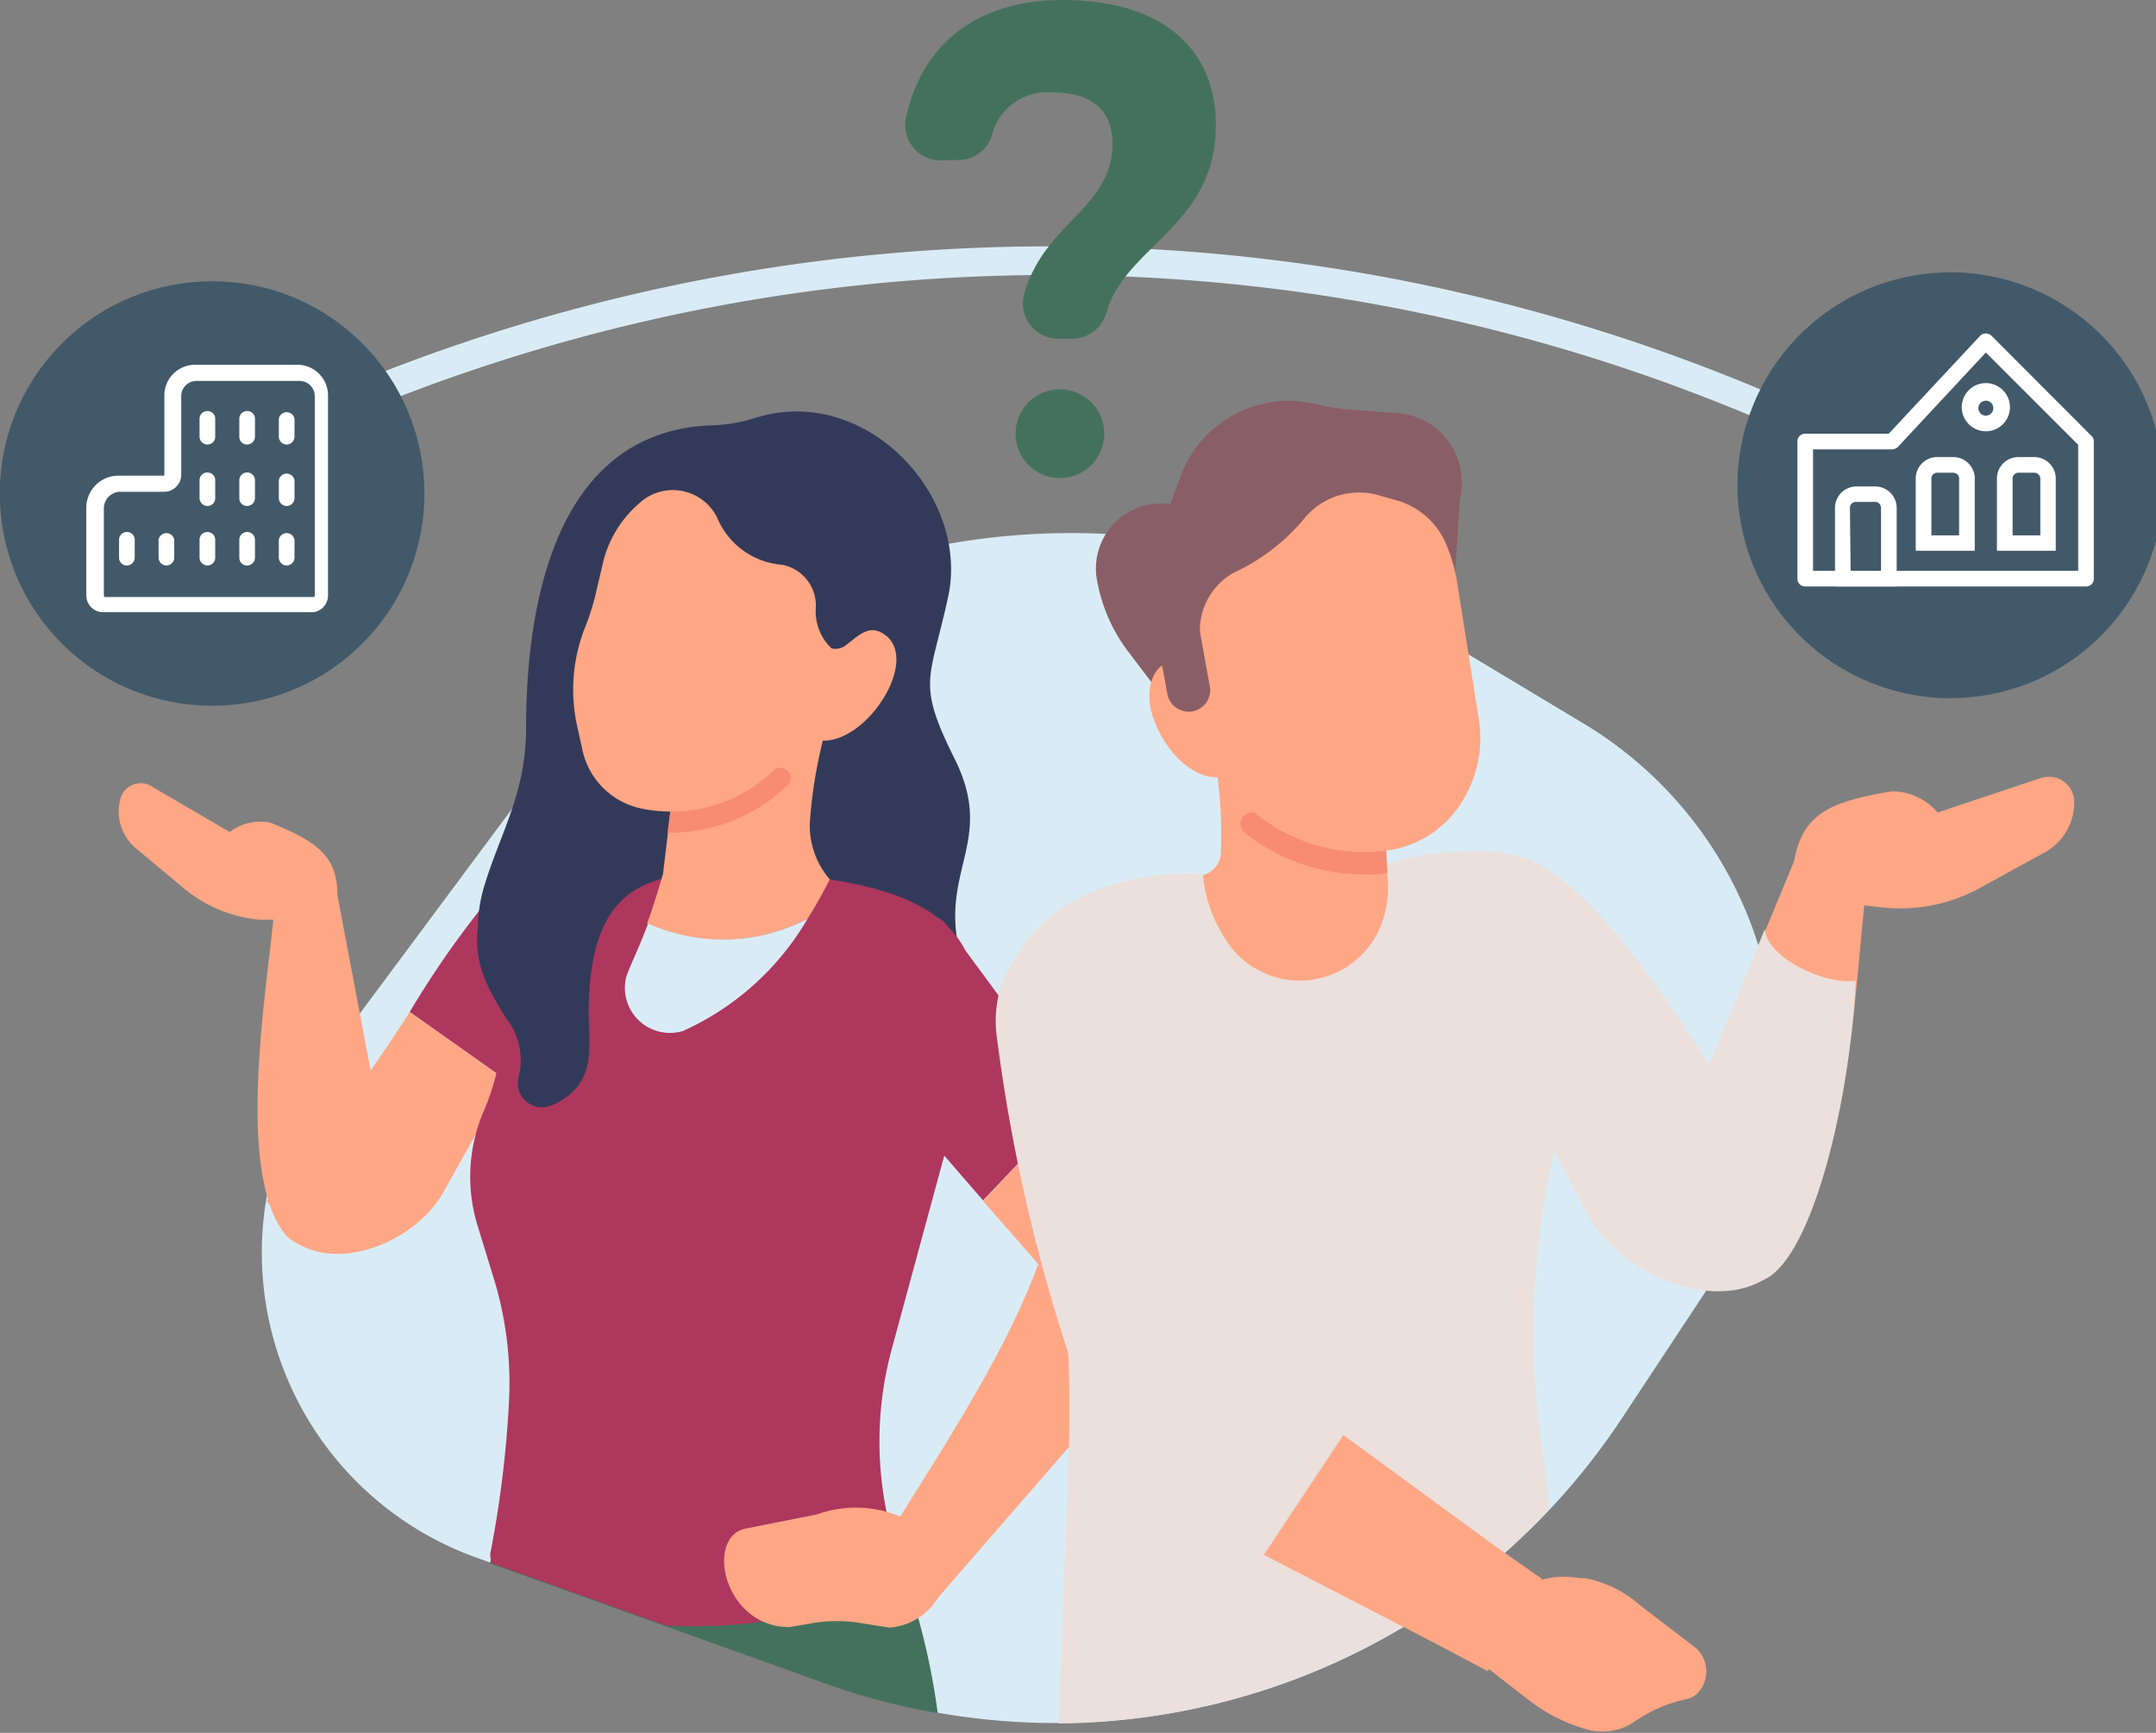 <?xml version="1.0" encoding="UTF-8"?> <svg xmlns="http://www.w3.org/2000/svg" viewBox="0 0 89.46 71.92"><rect x="0" y="0" width="89.46" height="71.92" fill="#808080" stroke="none"/> <defs> <style>.cls-1{fill:#d9ecf6;}.cls-2{fill:#44715d;}.cls-3{fill:#ae375d;}.cls-4{fill:#333a59;}.cls-5{fill:#ffa685;}.cls-6{fill:#f78c73;}.cls-7{fill:#ebe0dc;}.cls-8{fill:#8a5e66;}.cls-9{fill:#425969;}.cls-10{fill:#fff;}</style> </defs> <g id="Capa_2" data-name="Capa 2"> <g id="buying_a_home" data-name="buying a home"> <path class="cls-1" d="M77,19.25a75,75,0,0,0-64.29-1.17L12.18,17A76.11,76.11,0,0,1,77.49,18.2Z"></path> <path class="cls-1" d="M65.66,30l-6.21-3.73A29.23,29.23,0,0,0,21,33.9c-8.29,11.16-7.74,10.38-8.25,11.23a13.44,13.44,0,0,0,7,19.51l14.55,5.22a28.15,28.15,0,0,0,33-11l3.72-5.63A16.51,16.51,0,0,0,65.66,30Z"></path> <path class="cls-2" d="M34.21,69.86a27.39,27.39,0,0,0,4.7,1.24,28.79,28.79,0,0,0-1.67-6.55c-4.18-7.95-14.83-3.07-16.81-.09,0,.13-.07.27-.1.42Z"></path> <path class="cls-3" d="M17,42a39.45,39.45,0,0,1,3.53-5c2.61-2.64,3.75-1.71,4.93,0L21,44.83Z"></path> <path class="cls-4" d="M20.51,41.35a6.07,6.07,0,0,1-.42-4.56c.67-2.24,1.74-3.85,1.74-6.59,0-4.64,1-12.38,7.8-12.55a6.52,6.52,0,0,0,1.69-.3c4.63-1.47,9,3.3,8,7.52-.74,3.38-1.29,3.45.29,6.62s-.31,4.42.08,7.33c.14,1.06.62,11.28-9.1,10.48C26.05,48.92,22.76,45.63,20.51,41.35Z"></path> <path class="cls-5" d="M21,44.83l-2.66,4.75c-1.62,2.66-6.21,3.65-7.09.48l-.19-.2A60.13,60.13,0,0,0,17,42Z"></path> <path class="cls-5" d="M14,37.14c0-1.61-.85-2.22-2.79-3a2.12,2.12,0,0,0-1.68.39l-3.2-1.87A.87.87,0,0,0,5,33.14a2,2,0,0,0,.56,2l2,1.67a5.73,5.73,0,0,0,3.19,1.36l.59,0c-.33,3.33-1.49,10.26.4,12.94,1.18,1.66,4.73,0,4.51-2C16,47.64,14.27,38.6,14,37.14Z"></path> <path class="cls-3" d="M34.43,36.5c-.64-.1-1.32-.27-2-.33-1.79.07-3.54.17-5.14.33a6.23,6.23,0,0,1-3.36-.94A1.69,1.69,0,0,0,21.49,37c-.1,2.89-.49,6.87-1.31,8.85l-.14.34a6.91,6.91,0,0,0-.23,4.66l.67,2.18a14.83,14.83,0,0,1,.64,5.13,45,45,0,0,1-.78,6.34,1,1,0,0,0,.08.38l7.22,2.59c4.12.19,8.64-.69,9.61-3A14.62,14.62,0,0,1,37,56l2.17-8C41.38,41.24,41.61,37.59,34.43,36.5Z"></path> <path class="cls-5" d="M44.67,45.77c2.25,3.12,3.42,4.84,4.07,5.9a3.09,3.09,0,0,1-.29,3.67L38.66,66.61l-2.25-2.15c2.6-4.22,5.24-8.1,6.67-12l-2.29-2.62Z"></path> <path class="cls-5" d="M33.91,62.85,31,63.43c-1.78.28-1,4.1,1.75,4.1l1-.17a6,6,0,0,1,1.93,0l1.22.19A2.55,2.55,0,0,0,39.28,65l.08-1.11-1.77-.84A4.75,4.75,0,0,0,33.91,62.85Z"></path> <path class="cls-3" d="M40.79,49.82,37.48,46c-2.37-3.45.63-9.37,1.81-7.59,2.27,3.06,4,5.45,5.38,7.33Z"></path> <path class="cls-5" d="M34.43,36.5c-.22.43-.52,1-.92,1.63a7.61,7.61,0,0,1-6.66.2c.19-.52.4-1.16.66-2.06l.82-6.85a3.5,3.5,0,0,1,3.51-3.22h.29l2.4,3.21a19.33,19.33,0,0,0-.93,4.78A3.45,3.45,0,0,0,34.43,36.5Z"></path> <path class="cls-1" d="M33.51,38.13a11.41,11.41,0,0,1-5.17,4.66A1.87,1.87,0,0,1,26,40.49c.28-.72.54-1.21.89-2.16A7.61,7.61,0,0,0,33.51,38.13Z"></path> <path class="cls-6" d="M32.71,32.56a7,7,0,0,1-4.94,2H27.7l.11-.89A6.14,6.14,0,0,0,32,32C32.43,31.63,33.1,32.13,32.71,32.56Z"></path> <path class="cls-5" d="M25,23.44l-.31,1.33a10.55,10.55,0,0,1-.43,1.31,7,7,0,0,0-.31,4.06l.22,1a3.16,3.16,0,0,0,2.46,2.42h0a6.13,6.13,0,0,0,6.24-2.48l1.09-1.54.68-2.51a2.13,2.13,0,0,1-.79-1.79,1.72,1.72,0,0,0-1.4-1.8,3.19,3.19,0,0,1-2.69-1.95,2.05,2.05,0,0,0-3.16-.67l-.1.09A4.68,4.68,0,0,0,25,23.44Z"></path> <path class="cls-5" d="M32.53,29.37c1.69,3.95,6.22-1.76,4.12-3.07-.61-.38-1,.06-1.59.51a.73.73,0,0,1-.8,0l-.7-.42Z"></path> <path class="cls-4" d="M27.32,36.52c-1.47.43-2.89,1.57-2.89,5.46,0,1.21.25,2.45-.67,3.34a2.71,2.71,0,0,1-.94.58,1,1,0,0,1-1.3-1.2A2.83,2.83,0,0,0,21,42.25c-1-1.56-1.52-2.74-1-4.6.66-2.24,2.1-3.8,4.45-4C26.56,33.89,27.34,35,27.32,36.52Z"></path> <path class="cls-7" d="M71.58,45.27c-7.27-11.9-10-11-12.64-7.79L66,50.62c2,3.21,7.52,4.42,8.58.57Z"></path> <path class="cls-5" d="M71.54,42.75l2.95-7.12,3.16.14c-.31,1-.44,3.89-.82,7.09a2.83,2.83,0,0,1-4.73,1.82A2,2,0,0,1,71.54,42.75Z"></path> <path class="cls-7" d="M77,40.7c-1.32.2-3.72-1-3.77-2.14L68.84,49.29c-.77,2.35,3,5.18,4.83,3.5S76.81,45.05,77,40.7Z"></path> <path class="cls-5" d="M84.91,35.34a2.35,2.35,0,0,0,1.15-2.17,1.05,1.05,0,0,0-1.4-.87L80.4,33.72a2.54,2.54,0,0,0-1.89-.88c-2.6.43-3.8.95-4.09,3.08a1.88,1.88,0,0,0,.34,1.36l3.32.38a6.89,6.89,0,0,0,4.1-.82Z"></path> <path class="cls-7" d="M64.76,46.73c1.1-3.87,2-11.22-3-11.39-4.5-.13-4.89,1.34-8.28,1.29a28.67,28.67,0,0,1-3.6-.34c-1.8-.25-11.6.51-7.29,11.09.68,1.66,2,4.39,1.75,13.15l-.41,11A28.18,28.18,0,0,0,64.3,62.58l-.21-1.78A33.18,33.18,0,0,1,64.76,46.73Z"></path> <path class="cls-5" d="M57.49,35.3a.69.69,0,0,1-.28-.57V28.45l-4.85,0c-1.18.37-2.27,1.55-2,2.76a19,19,0,0,1,.3,4.11,1,1,0,0,1-.74,1h0a5.69,5.69,0,0,0,.92,2.64,3.62,3.62,0,0,0,6.25-.11,4.24,4.24,0,0,0,.48-2.48Z"></path> <path class="cls-6" d="M57.57,36.22a3.54,3.54,0,0,1-.47.07,5.15,5.15,0,0,1-.56,0,7.89,7.89,0,0,1-4.89-1.73.47.47,0,1,1,.59-.74l5,.89a.69.69,0,0,0,.28.57Z"></path> <path class="cls-8" d="M58,17.15,56.07,17a8.63,8.63,0,0,1-1.43-.22,4.79,4.79,0,0,0-5.66,3l-.41,1.12-.5,0a2.7,2.7,0,0,0-2.58,3A6.89,6.89,0,0,0,46.78,27l1.07,1.41a3,3,0,0,0,3.78.85l7.94-4.16a3.73,3.73,0,0,1,.73-.26L60.56,21a4.29,4.29,0,0,1,.06-.53A2.87,2.87,0,0,0,58,17.15Z"></path> <path class="cls-5" d="M58,20.78a3.17,3.17,0,0,1,2,1.79,7,7,0,0,1,.47,1.65l.88,5.56a5,5,0,0,1-.72,3.55,4.32,4.32,0,0,1-2.83,1.93h0a7.11,7.11,0,0,1-6.25-2h0a4.22,4.22,0,0,1-1.21-2.58l-.17-1.82-.34-2.2a2.75,2.75,0,0,1,1.36-2.89,8.36,8.36,0,0,0,2.88-2.19,2.94,2.94,0,0,1,3.22-1Z"></path> <path class="cls-5" d="M51,32.18h0c-1.1.39-2.47-.61-3.11-2.27h0c-.45-1.17-.1-2.35.73-2.44h0c.66-.08,1.38.57,1.69,1.51l.86,2.56C51.27,31.83,51.19,32.12,51,32.18Z"></path> <path class="cls-8" d="M49.44,29.53h0a.9.9,0,0,1-1-.72l-.46-2.49a.91.91,0,0,1,.72-1.05h0a.91.91,0,0,1,1.05.73l.45,2.49A.89.89,0,0,1,49.44,29.53Z"></path> <path class="cls-5" d="M65.55,65.5l.21,0a4.79,4.79,0,0,1,2.3,1.13l2.3,1.76a1.31,1.31,0,0,1,.15,1.8h0a.88.88,0,0,1-.53.33,5.89,5.89,0,0,0-2.15.93,2.34,2.34,0,0,1-2,.32,6.92,6.92,0,0,1-2.42-1.23l-2.2-1.71.22-.79A3.62,3.62,0,0,1,65.55,65.5Z"></path> <polygon class="cls-5" points="52.44 64.53 59.58 68.22 61.73 69.36 63.97 65.52 62.01 64.15 55.74 59.56 52.44 64.53"></polygon> <path class="cls-7" d="M52.13,56.92c0-.31-.08-.62-.11-.93l-.85-8.89c-.3-3.68-1.23-6.76-2.5-8.09-2.57-2.67-8-.46-7.29,4.17a71,71,0,0,0,4.16,16.39,3.61,3.61,0,0,0,1.89,2.37l5,2.59,3.3-5Z"></path> <circle class="cls-9" cx="80.66" cy="20.48" r="8.81" transform="matrix(0.99, -0.16, 0.16, 0.99, -2.2, 12.77)"></circle> <path class="cls-10" d="M86.56,24.34H74.9a.32.32,0,0,1-.32-.33V18.33A.32.32,0,0,1,74.9,18h3.47l3.79-4.06a.33.33,0,0,1,.24-.1.35.35,0,0,1,.23.09l4.16,4.17a.32.32,0,0,1,.09.23V24A.32.32,0,0,1,86.56,24.34Zm-11.33-.65h11V18.46L82.4,14.63l-3.65,3.92a.35.35,0,0,1-.24.1H75.23Z"></path> <path class="cls-10" d="M78.7,24.34H76.14V21.08a.89.89,0,0,1,.89-.89h.78a.89.89,0,0,1,.89.89Zm-1.91-.65h1.26V21.08a.25.25,0,0,0-.24-.25H77a.25.25,0,0,0-.24.25Z"></path> <path class="cls-10" d="M81.94,22.86H79.49v-3a.89.89,0,0,1,.89-.89h.67a.89.89,0,0,1,.89.89Zm-1.8-.64h1.15V19.86a.24.24,0,0,0-.24-.24h-.67a.24.24,0,0,0-.24.24Z"></path> <path class="cls-10" d="M85.3,22.86H82.86v-3a.89.89,0,0,1,.89-.89h.66a.89.89,0,0,1,.89.89Zm-1.79-.64h1.15V19.86a.25.25,0,0,0-.25-.24h-.66a.24.24,0,0,0-.24.24Z"></path> <path class="cls-10" d="M82.4,17.9a1,1,0,1,1,1-1A1,1,0,0,1,82.4,17.9Zm0-1.27a.31.31,0,1,0,.31.31A.31.31,0,0,0,82.4,16.63Z"></path> <circle class="cls-9" cx="8.81" cy="20.48" r="8.81" transform="translate(-11.91 12.23) rotate(-45)"></circle> <path class="cls-10" d="M13,25.41H4.29a.7.7,0,0,1-.71-.7V21.07a1.34,1.34,0,0,1,1.34-1.33h1.9l0-3.33a1.27,1.27,0,0,1,1.28-1.27h4.23a1.27,1.27,0,0,1,1.28,1.27v8.3A.7.7,0,0,1,13,25.41Zm-8-5a.69.69,0,0,0-.69.68v3.64a.06.06,0,0,0,.06.05H13a.06.06,0,0,0,.06-.05v-8.3a.63.63,0,0,0-.63-.62H8.15a.63.63,0,0,0-.63.62v3.27a.71.71,0,0,1-.7.71Z"></path> <path class="cls-10" d="M11.89,18.45a.33.33,0,0,1-.32-.33v-.74a.33.33,0,0,1,.65,0v.74A.33.33,0,0,1,11.89,18.45Z"></path> <path class="cls-10" d="M10.25,18.45a.32.32,0,0,1-.32-.33v-.74a.32.32,0,0,1,.32-.32.32.32,0,0,1,.33.32v.74A.33.33,0,0,1,10.25,18.45Z"></path> <path class="cls-10" d="M8.61,18.45a.33.33,0,0,1-.33-.33v-.74a.32.32,0,0,1,.33-.32.32.32,0,0,1,.32.32v.74A.32.32,0,0,1,8.61,18.45Z"></path> <path class="cls-10" d="M11.89,21a.33.33,0,0,1-.32-.33v-.74a.33.33,0,0,1,.65,0v.74A.33.33,0,0,1,11.89,21Z"></path> <path class="cls-10" d="M10.25,21a.32.32,0,0,1-.32-.33v-.74a.32.32,0,0,1,.32-.32.32.32,0,0,1,.33.32v.74A.33.33,0,0,1,10.25,21Z"></path> <path class="cls-10" d="M8.61,21a.33.33,0,0,1-.33-.33v-.74a.32.32,0,0,1,.33-.32.32.32,0,0,1,.32.32v.74A.32.32,0,0,1,8.61,21Z"></path> <path class="cls-10" d="M11.89,23.47a.33.33,0,0,1-.32-.33V22.4a.33.33,0,0,1,.65,0v.74A.33.33,0,0,1,11.89,23.47Z"></path> <path class="cls-10" d="M10.25,23.47a.32.32,0,0,1-.32-.33V22.4a.32.32,0,0,1,.32-.32.32.32,0,0,1,.33.32v.74A.33.33,0,0,1,10.25,23.47Z"></path> <path class="cls-10" d="M8.61,23.47a.33.33,0,0,1-.33-.33V22.4a.32.32,0,0,1,.33-.32.32.32,0,0,1,.32.32v.74A.32.32,0,0,1,8.61,23.47Z"></path> <path class="cls-10" d="M6.91,23.47a.33.33,0,0,1-.33-.33V22.4a.33.33,0,0,1,.65,0v.74A.33.33,0,0,1,6.91,23.47Z"></path> <path class="cls-10" d="M5.26,23.47a.32.32,0,0,1-.32-.33V22.4a.32.32,0,0,1,.32-.32.32.32,0,0,1,.33.32v.74A.33.33,0,0,1,5.26,23.47Z"></path> <path class="cls-2" d="M39,6.66A1.47,1.47,0,0,1,37.59,4.9c.67-3.12,3-4.9,6.51-4.9C48,0,50.45,1.84,50.45,5.2c0,4.17-3.76,5-4.54,7.78a1.5,1.5,0,0,1-1.45,1.08h-.54a1.47,1.47,0,0,1-1.43-1.84c.84-3,3.67-3.56,3.67-6.26,0-1.46-.94-2.12-2.48-2.12a2.36,2.36,0,0,0-2.53,1.8,1.45,1.45,0,0,1-1.42,1ZM45.82,18a1.84,1.84,0,1,1-3.68,0,1.84,1.84,0,1,1,3.68,0Z"></path> </g> </g> </svg> 